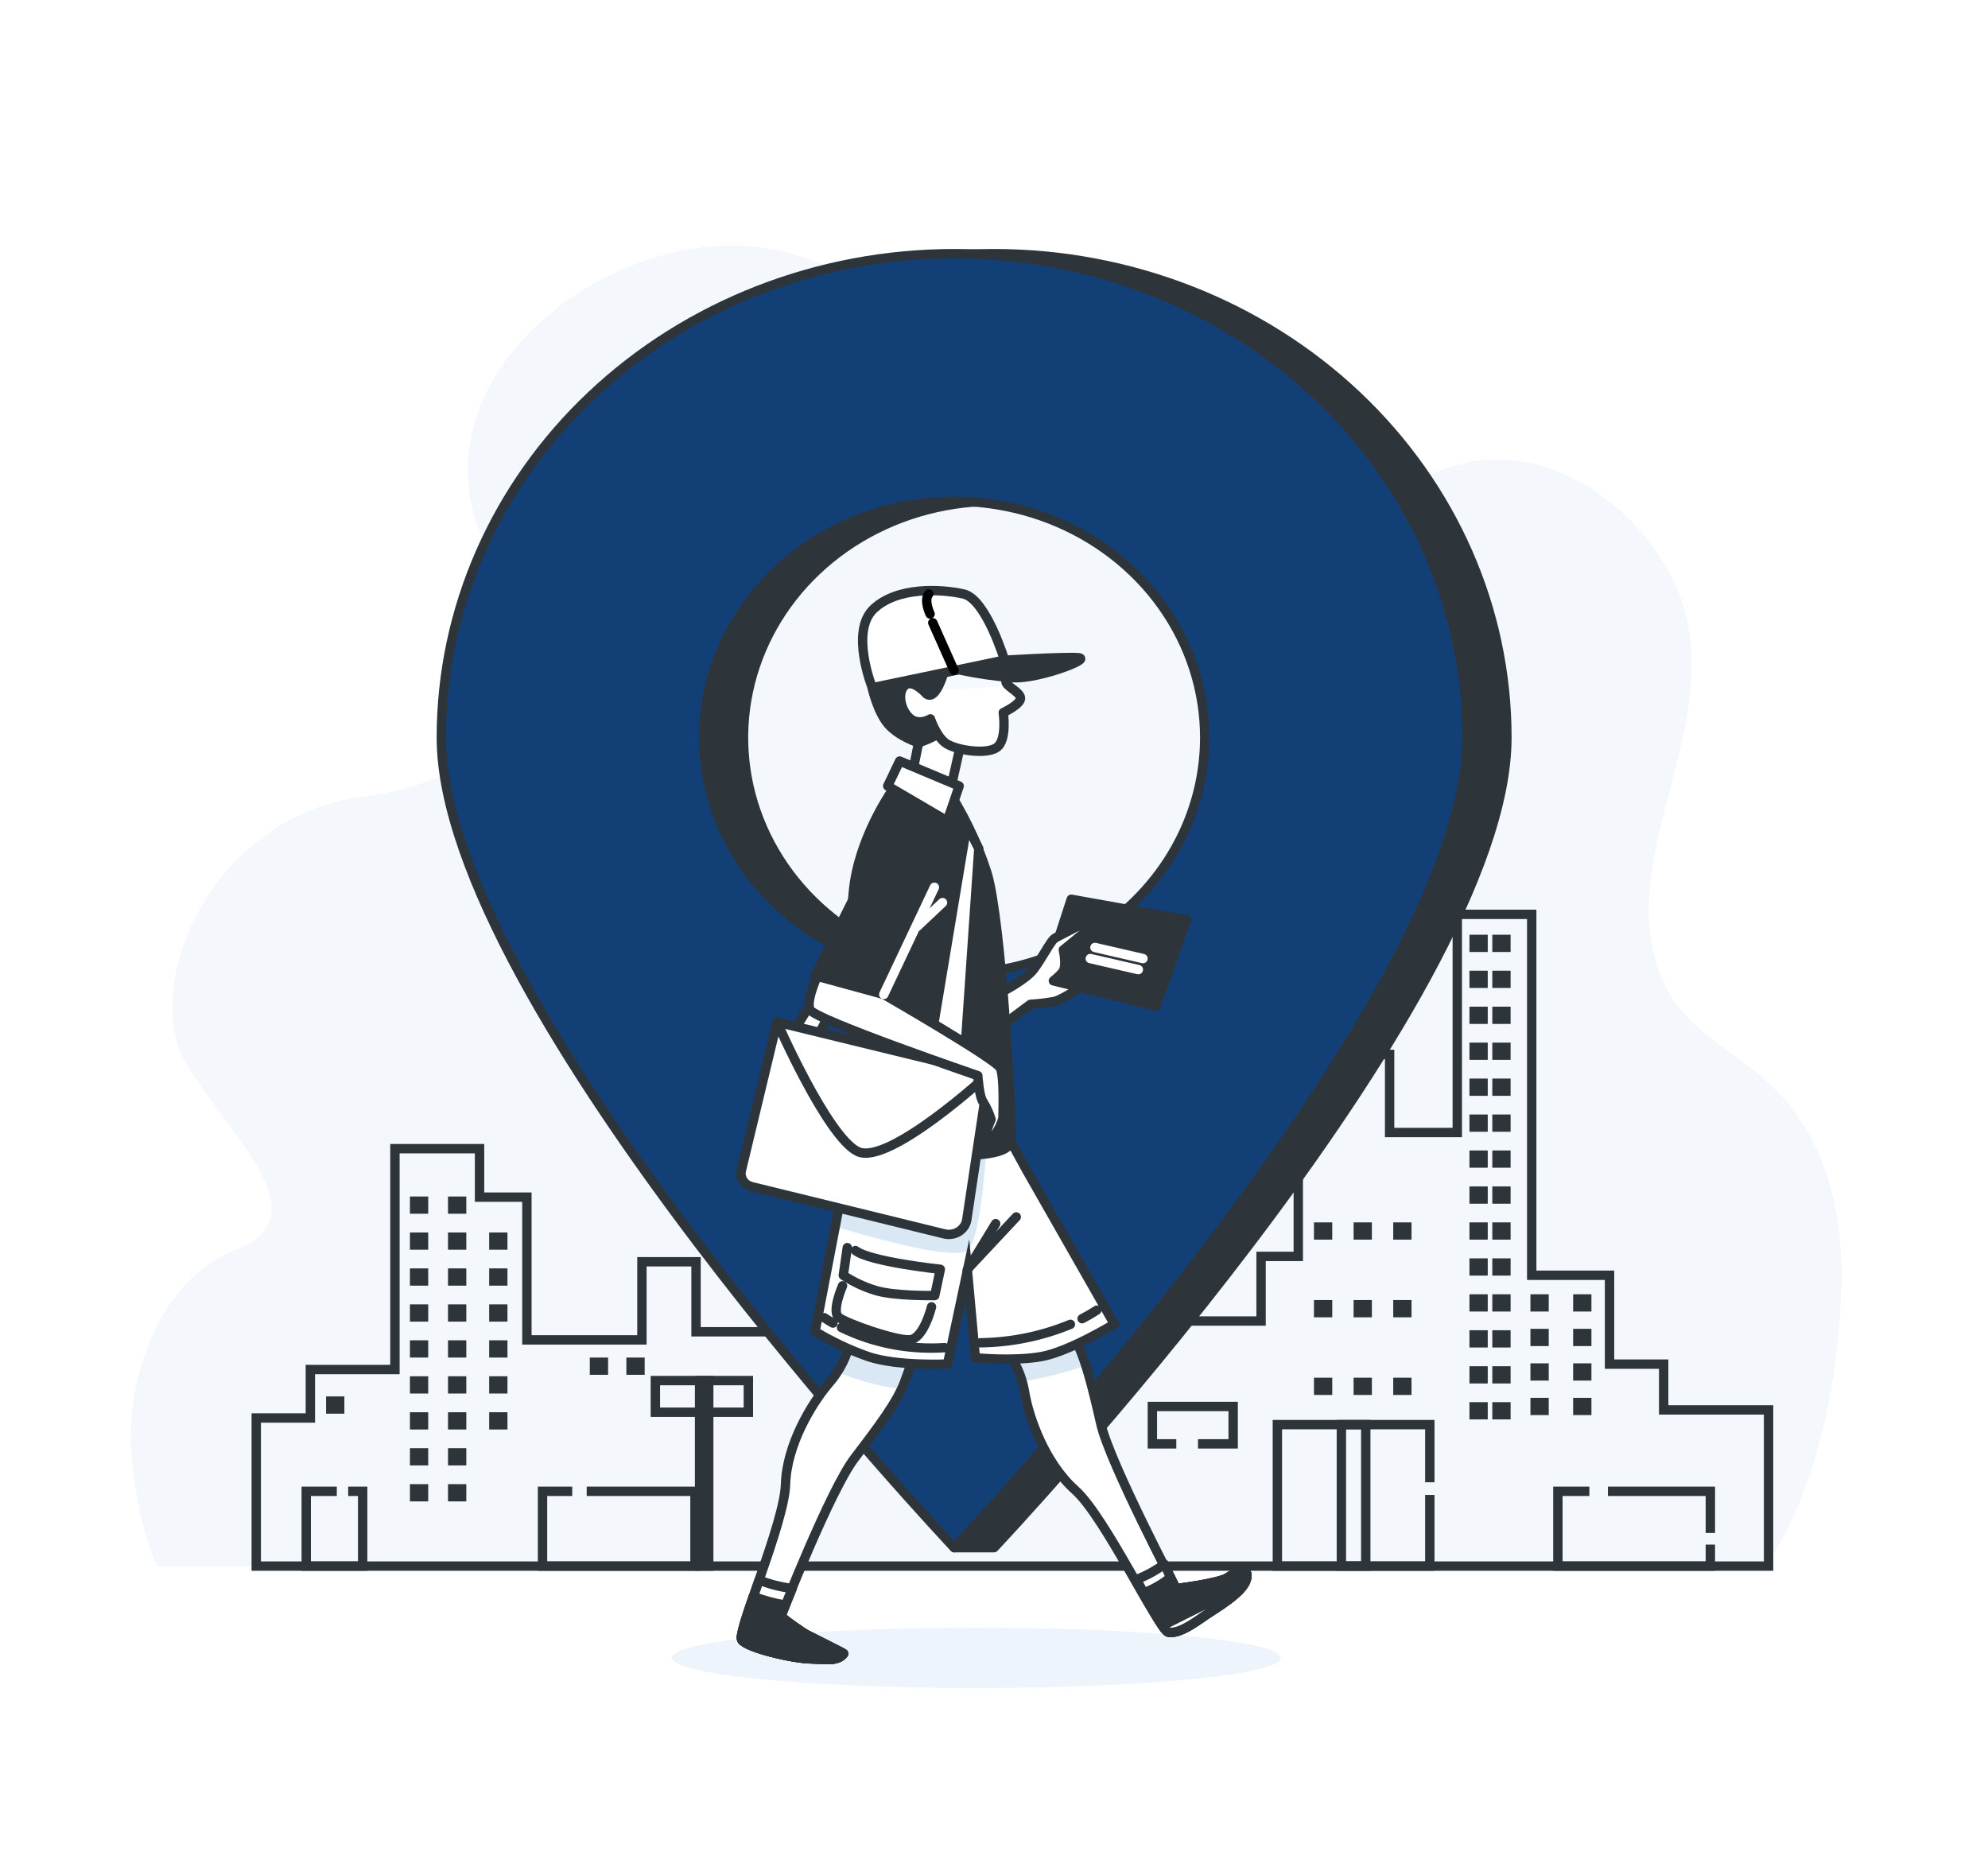 <svg width="212" height="200" viewBox="0 0 212 200" fill="none" xmlns="http://www.w3.org/2000/svg">
<g filter="url(#filter0_d_2_2783)">
<path d="M184.995 108.64C182.35 106.712 179.649 104.844 178.059 102.056C170.003 87.948 186.772 71.444 177.465 56.156C172.742 48.4 163.427 42.724 154.336 45.948C144.648 49.388 135.502 52.98 125.08 50.136C106.848 45.152 97.38 21.832 77.52 22.224C61.217 22.544 43.074 38.744 52.504 55.556C59.648 68.276 55.184 78.804 38.66 80.996C22.137 83.188 15.031 101.6 19.928 109.508C24.825 117.416 34.213 125.736 25.283 129.244C16.354 132.752 13.229 144.156 14.123 152.044C15.018 159.932 16.799 163.008 16.799 163.008H188.188C188.188 163.008 195.417 154.236 196.308 134.064C196.698 125.32 194.777 116.756 187.773 110.776C186.887 110.032 185.945 109.332 184.995 108.64Z" fill="#DAE8F6"/>
<path opacity="0.7" d="M184.995 108.64C182.35 106.712 179.649 104.844 178.059 102.056C170.003 87.948 186.772 71.444 177.465 56.156C172.742 48.4 163.427 42.724 154.336 45.948C144.648 49.388 135.502 52.98 125.08 50.136C106.848 45.152 97.38 21.832 77.52 22.224C61.217 22.544 43.074 38.744 52.504 55.556C59.648 68.276 55.184 78.804 38.66 80.996C22.137 83.188 15.031 101.6 19.928 109.508C24.825 117.416 34.213 125.736 25.283 129.244C16.354 132.752 13.229 144.156 14.123 152.044C15.018 159.932 16.799 163.008 16.799 163.008H188.188C188.188 163.008 195.417 154.236 196.308 134.064C196.698 125.32 194.777 116.756 187.773 110.776C186.887 110.032 185.945 109.332 184.995 108.64Z" fill="white"/>
<path d="M104.117 176C122.031 176 136.553 174.567 136.553 172.8C136.553 171.033 122.031 169.6 104.117 169.6C86.204 169.6 71.681 171.033 71.681 172.8C71.681 174.567 86.204 176 104.117 176Z" fill="#DAE8F6"/>
<path opacity="0.5" d="M104.117 176C122.031 176 136.553 174.567 136.553 172.8C136.553 171.033 122.031 169.6 104.117 169.6C86.204 169.6 71.681 171.033 71.681 172.8C71.681 174.567 86.204 176 104.117 176Z" fill="white"/>
<path d="M177.414 146.36V141.476H171.64V132H163.342V93.512H155.405V116.776H148.188V108.448H138.449V129.988H134.48V136.88H125.101V134.296H127.985V132.86H116.079V134.584H117.524V142.052H111.389V127.976H89.744V138.028H74.225V130.56H68.455V138.892H56.189V123.668H51.139V118.5H42.116V142.052H33.097V147.22H27.327V163.016H188.6V146.36H177.414Z" stroke="#2E353A" stroke-miterlimit="10"/>
<path d="M45.665 123.6H43.715V125.44H45.665V123.6Z" fill="#2E353A"/>
<path d="M49.727 123.6H47.776V125.44H49.727V123.6Z" fill="#2E353A"/>
<path d="M45.665 127.436H43.715V129.276H45.665V127.436Z" fill="#2E353A"/>
<path d="M49.727 127.436H47.776V129.276H49.727V127.436Z" fill="#2E353A"/>
<path d="M54.115 127.436H52.165V129.276H54.115V127.436Z" fill="#2E353A"/>
<path d="M54.115 131.268H52.165V133.108H54.115V131.268Z" fill="#2E353A"/>
<path d="M54.115 135.104H52.165V136.944H54.115V135.104Z" fill="#2E353A"/>
<path d="M54.115 138.936H52.165V140.776H54.115V138.936Z" fill="#2E353A"/>
<path d="M54.115 142.772H52.165V144.612H54.115V142.772Z" fill="#2E353A"/>
<path d="M54.115 146.608H52.165V148.448H54.115V146.608Z" fill="#2E353A"/>
<path d="M45.665 131.268H43.715V133.108H45.665V131.268Z" fill="#2E353A"/>
<path d="M49.727 131.268H47.776V133.108H49.727V131.268Z" fill="#2E353A"/>
<path d="M45.665 135.104H43.715V136.944H45.665V135.104Z" fill="#2E353A"/>
<path d="M49.727 135.104H47.776V136.944H49.727V135.104Z" fill="#2E353A"/>
<path d="M45.665 138.936H43.715V140.776H45.665V138.936Z" fill="#2E353A"/>
<path d="M49.727 138.936H47.776V140.776H49.727V138.936Z" fill="#2E353A"/>
<path d="M45.665 142.772H43.715V144.612H45.665V142.772Z" fill="#2E353A"/>
<path d="M36.723 144.92H34.773V146.76H36.723V144.92Z" fill="#2E353A"/>
<path d="M64.847 140.776H62.896V142.616H64.847V140.776Z" fill="#2E353A"/>
<path d="M68.748 140.776H66.797V142.616H68.748V140.776Z" fill="#2E353A"/>
<path d="M158.653 95.684H156.702V97.524H158.653V95.684Z" fill="#2E353A"/>
<path d="M161.091 95.684H159.14V97.524H161.091V95.684Z" fill="#2E353A"/>
<path d="M158.653 99.52H156.702V101.36H158.653V99.52Z" fill="#2E353A"/>
<path d="M161.091 99.52H159.14V101.36H161.091V99.52Z" fill="#2E353A"/>
<path d="M158.653 103.356H156.702V105.196H158.653V103.356Z" fill="#2E353A"/>
<path d="M161.091 103.356H159.14V105.196H161.091V103.356Z" fill="#2E353A"/>
<path d="M158.653 107.188H156.702V109.028H158.653V107.188Z" fill="#2E353A"/>
<path d="M161.091 107.188H159.14V109.028H161.091V107.188Z" fill="#2E353A"/>
<path d="M158.653 111.024H156.702V112.864H158.653V111.024Z" fill="#2E353A"/>
<path d="M161.091 111.024H159.14V112.864H161.091V111.024Z" fill="#2E353A"/>
<path d="M158.653 114.856H156.702V116.696H158.653V114.856Z" fill="#2E353A"/>
<path d="M161.091 114.856H159.14V116.696H161.091V114.856Z" fill="#2E353A"/>
<path d="M158.653 118.692H156.702V120.532H158.653V118.692Z" fill="#2E353A"/>
<path d="M161.091 118.692H159.14V120.532H161.091V118.692Z" fill="#2E353A"/>
<path d="M158.653 122.528H156.702V124.368H158.653V122.528Z" fill="#2E353A"/>
<path d="M161.091 122.528H159.14V124.368H161.091V122.528Z" fill="#2E353A"/>
<path d="M158.653 126.36H156.702V128.2H158.653V126.36Z" fill="#2E353A"/>
<path d="M161.091 126.36H159.14V128.2H161.091V126.36Z" fill="#2E353A"/>
<path d="M142.07 126.36H140.119V128.2H142.07V126.36Z" fill="#2E353A"/>
<path d="M146.297 126.36H144.347V128.2H146.297V126.36Z" fill="#2E353A"/>
<path d="M150.524 126.36H148.574V128.2H150.524V126.36Z" fill="#2E353A"/>
<path d="M142.07 134.644H140.119V136.484H142.07V134.644Z" fill="#2E353A"/>
<path d="M146.297 134.644H144.347V136.484H146.297V134.644Z" fill="#2E353A"/>
<path d="M150.524 134.644H148.574V136.484H150.524V134.644Z" fill="#2E353A"/>
<path d="M142.07 142.924H140.119V144.764H142.07V142.924Z" fill="#2E353A"/>
<path d="M146.297 142.924H144.347V144.764H146.297V142.924Z" fill="#2E353A"/>
<path d="M150.524 142.924H148.574V144.764H150.524V142.924Z" fill="#2E353A"/>
<path d="M158.653 130.196H156.702V132.036H158.653V130.196Z" fill="#2E353A"/>
<path d="M161.091 130.196H159.14V132.036H161.091V130.196Z" fill="#2E353A"/>
<path d="M158.653 134.028H156.702V135.868H158.653V134.028Z" fill="#2E353A"/>
<path d="M161.091 134.028H159.14V135.868H161.091V134.028Z" fill="#2E353A"/>
<path d="M158.653 137.864H156.702V139.704H158.653V137.864Z" fill="#2E353A"/>
<path d="M161.091 137.864H159.14V139.704H161.091V137.864Z" fill="#2E353A"/>
<path d="M165.157 134.028H163.206V135.868H165.157V134.028Z" fill="#2E353A"/>
<path d="M169.71 134.028H167.76V135.868H169.71V134.028Z" fill="#2E353A"/>
<path d="M165.157 137.712H163.206V139.552H165.157V137.712Z" fill="#2E353A"/>
<path d="M169.71 137.712H167.76V139.552H169.71V137.712Z" fill="#2E353A"/>
<path d="M165.157 141.392H163.206V143.232H165.157V141.392Z" fill="#2E353A"/>
<path d="M169.71 141.392H167.76V143.232H169.71V141.392Z" fill="#2E353A"/>
<path d="M165.157 145.072H163.206V146.912H165.157V145.072Z" fill="#2E353A"/>
<path d="M169.71 145.072H167.76V146.912H169.71V145.072Z" fill="#2E353A"/>
<path d="M158.653 141.7H156.702V143.54H158.653V141.7Z" fill="#2E353A"/>
<path d="M161.091 141.7H159.14V143.54H161.091V141.7Z" fill="#2E353A"/>
<path d="M158.653 145.532H156.702V147.372H158.653V145.532Z" fill="#2E353A"/>
<path d="M161.091 145.532H159.14V147.372H161.091V145.532Z" fill="#2E353A"/>
<path d="M49.727 142.772H47.776V144.612H49.727V142.772Z" fill="#2E353A"/>
<path d="M45.665 146.608H43.715V148.448H45.665V146.608Z" fill="#2E353A"/>
<path d="M49.727 146.608H47.776V148.448H49.727V146.608Z" fill="#2E353A"/>
<path d="M45.665 150.44H43.715V152.28H45.665V150.44Z" fill="#2E353A"/>
<path d="M49.727 150.44H47.776V152.28H49.727V150.44Z" fill="#2E353A"/>
<path d="M45.665 154.276H43.715V156.116H45.665V154.276Z" fill="#2E353A"/>
<path d="M49.727 154.276H47.776V156.116H49.727V154.276Z" fill="#2E353A"/>
<path d="M152.475 155.428V163.016H136.219V147.928H152.475V154.076" stroke="#2E353A" stroke-miterlimit="10"/>
<path d="M182.392 160.724V163.016H166.132V155.04H169.49" stroke="#2E353A" stroke-miterlimit="10"/>
<path d="M171.47 155.04H182.392V159.48" stroke="#2E353A" stroke-miterlimit="10"/>
<path d="M62.566 155.04H74.115V163.016H57.855V155.04H61.022" stroke="#2E353A" stroke-miterlimit="10"/>
<path d="M37.13 155.04H38.673V163.016H32.657V155.04H35.917" stroke="#2E353A" stroke-miterlimit="10"/>
<path d="M145.644 147.928H143.045V163.016H145.644V147.928Z" stroke="#2E353A" stroke-miterlimit="10"/>
<path d="M125.44 149.98H122.888V145.992H131.504V149.98H127.755" stroke="#2E353A" stroke-miterlimit="10"/>
<path d="M79.805 143.232H69.888V146.608H79.805V143.232Z" stroke="#2E353A" stroke-miterlimit="10"/>
<path d="M75.578 143.232H74.603V163.016H75.578V143.232Z" stroke="#2E353A" stroke-miterlimit="10"/>
<path d="M106 23.052C91.494 23.052 77.582 28.488 67.324 38.165C57.067 47.842 51.304 60.967 51.304 74.652C51.304 100.392 101.76 161.052 101.76 161.052H106C106 161.052 160.696 103.148 160.696 74.652C160.696 60.967 154.933 47.842 144.676 38.165C134.418 28.488 120.506 23.052 106 23.052ZM106 99.852C100.717 99.852 95.552 98.374 91.16 95.605C86.767 92.836 83.343 88.9 81.321 84.296C79.299 79.691 78.77 74.624 79.801 69.736C80.832 64.847 83.376 60.357 87.112 56.833C90.847 53.309 95.607 50.909 100.789 49.936C105.97 48.964 111.341 49.463 116.222 51.37C121.103 53.278 125.275 56.508 128.21 60.652C131.145 64.796 132.712 69.668 132.712 74.652C132.712 77.961 132.021 81.238 130.679 84.296C129.336 87.353 127.369 90.131 124.888 92.471C122.408 94.811 119.463 96.667 116.222 97.934C112.981 99.2 109.508 99.852 106 99.852Z" fill="#2E353A" stroke="#2E353A" stroke-linecap="round" stroke-linejoin="round"/>
<path d="M101.76 23.052C87.254 23.052 73.341 28.488 63.084 38.165C52.827 47.842 47.064 60.967 47.064 74.652C47.064 103.148 101.76 161.052 101.76 161.052C101.76 161.052 156.456 103.148 156.456 74.652C156.456 60.967 150.693 47.842 140.436 38.165C130.178 28.488 116.266 23.052 101.76 23.052ZM101.76 99.852C96.477 99.852 91.312 98.374 86.92 95.605C82.527 92.836 79.103 88.9 77.081 84.296C75.059 79.691 74.531 74.624 75.561 69.736C76.592 64.847 79.136 60.357 82.872 56.833C86.608 53.309 91.367 50.909 96.549 49.936C101.73 48.964 107.101 49.463 111.982 51.37C116.863 53.278 121.035 56.508 123.97 60.652C126.905 64.796 128.472 69.668 128.472 74.652C128.472 81.335 125.658 87.745 120.648 92.471C115.639 97.197 108.844 99.852 101.76 99.852Z" fill="#133F77" stroke="#2E353A" stroke-linecap="round" stroke-linejoin="round"/>
<path d="M84.558 106.1L90.6 96.4L90.706 99.9L87.102 106.7L84.558 106.1Z" fill="white" stroke="#2E353A" stroke-linecap="round" stroke-linejoin="round"/>
<path d="M90.706 138.868C90.366 140.557 89.585 142.139 88.433 143.472C86.504 145.724 83.892 150.116 83.769 154.292C83.647 158.468 78.542 170.024 79.106 170.88C79.669 171.736 84.668 172.916 86.598 172.916C87.611 172.916 89.29 173.284 89.96 172.352C89.998 172.3 85.996 170.352 85.72 170.164C85.444 169.976 83.214 168.496 83.286 168.308C83.286 168.308 88.518 154.932 91.13 151.508C93.742 148.084 95.671 145.508 96.464 143.368C97.257 141.228 97.969 139.2 97.969 139.2L90.706 138.868Z" fill="white"/>
<g style="mix-blend-mode:multiply">
<path d="M89.286 142.328C91.483 143.216 93.791 143.835 96.155 144.172C96.282 143.896 96.396 143.628 96.494 143.372C97.291 141.228 97.969 139.192 97.969 139.192L90.706 138.872C90.464 140.097 89.982 141.269 89.286 142.328Z" fill="#DAE8F6"/>
</g>
<path d="M90.706 138.868C90.366 140.557 89.585 142.139 88.433 143.472C86.504 145.724 83.892 150.116 83.769 154.292C83.647 158.468 78.542 170.024 79.106 170.88C79.669 171.736 84.668 172.916 86.598 172.916C87.611 172.916 89.29 173.284 89.96 172.352C89.998 172.3 85.996 170.352 85.72 170.164C85.444 169.976 83.214 168.496 83.286 168.308C83.286 168.308 88.518 154.932 91.13 151.508C93.742 148.084 95.671 145.508 96.464 143.368C97.257 141.228 97.969 139.2 97.969 139.2L90.706 138.868Z" stroke="#2E353A" stroke-linecap="round" stroke-linejoin="round"/>
<path d="M107.136 139.744C108.244 141.111 108.972 142.717 109.256 144.416C109.736 147.276 111.449 152.044 114.667 154.92C117.885 157.796 123.571 169.892 124.622 170.064C125.856 170.272 127.739 168.784 128.654 168.18C129.82 167.412 132.496 165.844 132.895 164.488C133.374 162.928 131.673 163.712 130.957 164.216C130.028 164.868 125.394 165.416 125.394 165.416C125.394 165.416 118.351 152 117.402 147.88C116.452 143.76 115.706 140.68 114.556 138.68C113.407 136.68 112.254 134.852 112.254 134.852L107.136 139.744Z" fill="white"/>
<g style="mix-blend-mode:multiply">
<path d="M114.556 138.692C113.399 136.692 112.25 134.864 112.25 134.864L107.136 139.744C108.005 140.815 108.637 142.039 108.998 143.344C111.305 142.956 113.575 142.388 115.782 141.644C115.481 140.623 115.07 139.634 114.556 138.692Z" fill="#DAE8F6"/>
</g>
<path d="M107.136 139.744C108.244 141.111 108.972 142.717 109.256 144.416C109.736 147.276 111.449 152.044 114.667 154.92C117.885 157.796 123.571 169.892 124.622 170.064C125.856 170.272 127.739 168.784 128.654 168.18C129.82 167.412 132.496 165.844 132.895 164.488C133.374 162.928 131.673 163.712 130.957 164.216C130.028 164.868 125.394 165.416 125.394 165.416C125.394 165.416 118.351 152 117.402 147.88C116.452 143.76 115.706 140.68 114.556 138.68C113.407 136.68 112.254 134.852 112.254 134.852L107.136 139.744Z" stroke="#2E353A" stroke-linecap="round" stroke-linejoin="round"/>
<path d="M132.899 164.488C133.378 162.928 131.677 163.712 130.961 164.216C130.032 164.868 125.398 165.416 125.398 165.416C125.398 165.416 124.898 164.376 124.168 162.808C123.265 163.482 122.266 164.033 121.2 164.444C122.79 167.4 124.109 169.996 124.626 170.08C125.86 170.288 127.743 168.8 128.659 168.196C129.812 167.412 132.487 165.844 132.899 164.488Z" fill="white" stroke="#2E353A" stroke-linecap="round" stroke-linejoin="round"/>
<path d="M90.859 117.492L86.92 138C88.697 139.073 90.588 139.966 92.564 140.664C95.667 141.728 101.044 141.464 101.044 141.464L103.164 131.484L104.012 140.8C104.012 140.8 108.103 141.2 111.067 140.668C114.031 140.136 118.826 137.204 118.826 137.204L109.498 120.836L107.378 116.976L90.872 116.576L90.859 117.492Z" fill="white"/>
<g style="mix-blend-mode:multiply">
<path d="M103.299 129.264C104.732 127.572 105.25 117.624 105.25 117.624L90.859 116.596V117.492L89.061 126.8C93.089 128.024 102.184 130.576 103.299 129.264Z" fill="#DAE8F6"/>
</g>
<path d="M90.859 117.492L86.92 138C88.697 139.073 90.588 139.966 92.564 140.664C95.667 141.728 101.044 141.464 101.044 141.464L103.164 131.484L104.012 140.8C104.012 140.8 108.103 141.2 111.067 140.668C114.031 140.136 118.826 137.204 118.826 137.204L109.498 120.836L107.378 116.976L90.872 116.576L90.859 117.492Z" stroke="#2E353A" stroke-miterlimit="10"/>
<path d="M115.192 101.3L123.248 103.3L126.534 94.1L114.238 91.9L111.482 100.4L115.192 101.3Z" fill="#2E353A" stroke="#2E353A" stroke-linecap="round" stroke-linejoin="round"/>
<path d="M116.765 97.044L121.887 98.224" stroke="white" stroke-linecap="round" stroke-linejoin="round"/>
<path d="M116.269 98.224L121.391 99.404" stroke="white" stroke-linecap="round" stroke-linejoin="round"/>
<path d="M106.819 101.8C106.819 101.8 109.363 100.5 110.211 99.4C111.059 98.3 112.013 96.4 112.437 96.1C112.861 95.8 114.98 94.8 115.404 94.5C115.828 94.2 116.464 94.8 115.722 95.4C114.98 96 113.391 97.3 113.391 97.3C113.391 97.3 113.815 99.1 113.285 99.7C113.001 100.031 112.681 100.332 112.331 100.6L115.192 101.3C115.192 101.3 113.285 102.6 112.437 102.8C111.596 102.953 110.747 103.053 109.893 103.1L106.395 105.7L106.819 101.8Z" fill="white" stroke="#2E353A" stroke-linecap="round" stroke-linejoin="round"/>
<path d="M95.371 79.956C95.371 79.956 91.978 84.616 91.13 90.072C90.282 95.528 90.851 117.492 90.851 117.492C90.851 117.492 95.362 119.22 98.907 119.22C102.451 119.22 107.654 119.488 107.811 117.62C107.968 115.752 106.823 94.328 105.267 89.136C104.189 85.748 102.619 82.518 100.603 79.536C100.603 79.536 97.067 77.292 95.371 79.956Z" fill="#2E353A" stroke="#2E353A" stroke-linecap="round" stroke-linejoin="round"/>
<path d="M103.108 84L98.55 111.4L102.578 112.8L104.38 86.5L103.108 84Z" fill="white" stroke="#2E353A" stroke-linecap="round" stroke-linejoin="round"/>
<path d="M93.017 69.34C93.017 69.34 93.581 71.868 94.713 73.2C95.845 74.532 97.957 75.2 97.957 75.2L97.35 78.228L101.302 80.492L102.752 74L103.176 66.28C103.176 66.28 93.28 67.876 93.017 69.34Z" fill="white" stroke="#2E353A" stroke-linecap="round" stroke-linejoin="round"/>
<path d="M93.017 69.34C93.017 69.34 93.581 71.868 94.713 73.2C95.845 74.532 97.957 75.2 97.957 75.2C97.957 75.2 101.349 74.268 101.624 72.14C101.828 70.604 101.523 67.968 101.332 66.612C98.453 67.148 93.221 68.28 93.017 69.34Z" fill="#2E353A" stroke="#2E353A" stroke-linecap="round" stroke-linejoin="round"/>
<path d="M98.792 70C98.792 70 97.38 68.4 96.536 69.068C95.692 69.736 95.968 71.6 96.96 72.532C97.952 73.464 99.22 72.664 99.22 72.664C99.22 72.664 99.784 74.392 100.772 75.192C101.76 75.992 105.143 76.524 106.284 75.724C107.425 74.924 106.988 71.996 106.988 71.996C106.988 71.996 108.964 71.064 108.824 70.396C108.684 69.728 107.268 69.196 107.268 68.668C107.256 68.265 107.209 67.864 107.128 67.468V66.4L100.641 67.732C100.641 67.732 99.788 70.8 98.792 70Z" fill="white"/>
<g style="mix-blend-mode:multiply" opacity="0.5">
<g style="mix-blend-mode:multiply" opacity="0.5">
<path d="M100.637 67.744C100.454 68.387 100.19 69.006 99.848 69.588C102.392 69.48 105.11 69.328 107.543 69.128C107.394 69.016 107.294 68.854 107.264 68.676C107.252 68.273 107.205 67.872 107.124 67.476V66.4L100.637 67.744Z" fill="#DAE8F6"/>
</g>
</g>
<path d="M98.792 70C98.792 70 97.38 68.4 96.536 69.068C95.692 69.736 95.968 71.6 96.96 72.532C97.952 73.464 99.22 72.664 99.22 72.664C99.22 72.664 99.784 74.392 100.772 75.192C101.76 75.992 105.143 76.524 106.284 75.724C107.425 74.924 106.988 71.996 106.988 71.996C106.988 71.996 108.964 71.064 108.824 70.396C108.684 69.728 107.268 69.196 107.268 68.668C107.256 68.265 107.209 67.864 107.128 67.468V66.4L100.641 67.732C100.641 67.732 99.788 70.8 98.792 70Z" stroke="#2E353A" stroke-linecap="round" stroke-linejoin="round"/>
<path d="M93.017 69.34L107.124 66.4C107.124 66.4 105.148 59.876 102.752 59.344C100.357 58.812 95.697 58.544 93.157 60.944C90.617 63.344 93.017 69.34 93.017 69.34Z" fill="white" stroke="#2E353A" stroke-linecap="round" stroke-linejoin="round"/>
<path d="M102.468 67.476C104.327 67.866 106.213 68.133 108.111 68.276C110.655 68.408 116.435 66.276 115.027 66.144C113.619 66.012 107.124 66.412 107.124 66.412L102.468 67.476Z" fill="#2E353A" stroke="#2E353A" stroke-linecap="round" stroke-linejoin="round"/>
<path d="M95.939 77.16L94.666 79.824L101.018 83.548L102.286 79.824L95.939 77.16Z" fill="white" stroke="#2E353A" stroke-linecap="round" stroke-linejoin="round"/>
<path d="M82.862 105L105.44 110.5L103.096 126.076C103.057 126.331 102.962 126.575 102.817 126.792C102.672 127.01 102.479 127.196 102.252 127.338C102.025 127.481 101.769 127.576 101.5 127.619C101.231 127.661 100.955 127.649 100.692 127.584L80.166 122.552C79.781 122.458 79.449 122.227 79.242 121.906C79.034 121.586 78.967 121.202 79.055 120.836L82.862 105Z" fill="white" stroke="#2E353A" stroke-linecap="round" stroke-linejoin="round"/>
<path d="M82.862 105C82.862 105 88.192 117.2 91.457 118.8C94.722 120.4 105.449 110.512 105.449 110.512" stroke="#2E353A" stroke-linecap="round" stroke-linejoin="round"/>
<path d="M87.344 99.656C87.344 99.656 85.932 102.584 86.356 103.656C86.78 104.728 104.274 110.712 104.274 110.712C104.274 110.712 104.414 112.972 104.838 113.512C105.201 114.098 105.486 114.724 105.686 115.376C105.686 115.376 104.838 117.24 105.262 117.64C105.686 118.04 106.958 115.776 106.958 115.112C106.958 114.448 107.098 110.852 106.678 109.912C106.259 108.972 94.259 102.06 94.259 102.06L87.344 99.656Z" fill="white" stroke="#2E353A" stroke-linecap="round" stroke-linejoin="round"/>
<path d="M95.09 83.684L86.907 100.052L94.242 102.052L100.17 89.008" fill="#2E353A"/>
<path d="M95.09 83.684L86.907 100.052L94.242 102.052L100.17 89.008" stroke="#2E353A" stroke-linecap="round" stroke-linejoin="round"/>
<path d="M94.243 102.052L99.644 90.624" stroke="white" stroke-linecap="round" stroke-linejoin="round"/>
<path d="M97.791 94.82L100.509 92.256" stroke="white" stroke-linecap="round" stroke-linejoin="round"/>
<path d="M89.735 137.572C93.122 139.229 96.928 139.972 100.734 139.72" stroke="#2E353A" stroke-linecap="round" stroke-linejoin="round"/>
<path d="M87.895 136.524C87.895 136.524 88.222 136.756 88.828 137.1" stroke="#2E353A" stroke-linecap="round" stroke-linejoin="round"/>
<path d="M115.396 136.632C115.935 136.356 116.457 136.053 116.961 135.724" stroke="#2E353A" stroke-linecap="round" stroke-linejoin="round"/>
<path d="M104.542 139.2C107.852 139.158 111.119 138.489 114.149 137.232" stroke="#2E353A" stroke-linecap="round" stroke-linejoin="round"/>
<path d="M103.134 131.468L106.178 126.496" stroke="#2E353A" stroke-linecap="round" stroke-linejoin="round"/>
<path d="M103.299 131.208L108.375 125.78" stroke="#2E353A" stroke-linecap="round" stroke-linejoin="round"/>
<path d="M90.354 129.052L89.93 132.004C90.972 132.691 92.115 133.231 93.322 133.604C95.353 134.244 99.682 134.164 99.682 134.164L100.276 131.364C100.276 131.364 92.746 130.564 91.224 129.364" stroke="#2E353A" stroke-linecap="round" stroke-linejoin="round"/>
<path d="M89.85 133.12C89.85 133.12 88.663 135.836 89.426 136.476C90.189 137.116 95.599 139.028 97.058 138.876C98.516 138.724 99.339 135.364 99.339 135.364" stroke="#2E353A" stroke-linecap="round" stroke-linejoin="round"/>
<path d="M132.899 164.488C133.378 162.928 131.678 163.712 130.961 164.216C130.032 164.868 125.398 165.416 125.398 165.416L124.834 164.216C123.985 164.92 123.012 165.481 121.959 165.872C123.193 168.184 124.181 170 124.614 170.068C125.848 170.276 127.73 168.788 128.646 168.184C129.812 167.412 132.487 165.844 132.899 164.488Z" fill="#2E353A" stroke="#2E353A" stroke-linecap="round" stroke-linejoin="round"/>
<path d="M129.375 166.672C127.467 167.608 125.241 168.744 123.957 169.38C124.236 169.78 124.461 170.04 124.614 170.064C125.848 170.272 127.73 168.784 128.646 168.18C129.812 167.412 132.487 165.844 132.886 164.488C133.089 163.832 132.886 163.592 132.568 163.572C131.864 164.684 130.77 166 129.375 166.672Z" fill="white" stroke="#2E353A" stroke-linecap="round" stroke-linejoin="round"/>
<path d="M85.75 170.164C85.546 170.02 83.244 168.496 83.316 168.308C83.316 168.308 83.778 167.136 84.486 165.4C83.272 165.257 82.085 164.955 80.959 164.504C79.831 167.736 78.838 170.48 79.118 170.88C79.682 171.736 84.681 172.916 86.611 172.916C87.624 172.916 89.303 173.284 89.973 172.352C90.011 172.3 86.008 170.344 85.75 170.164Z" fill="white" stroke="#2E353A" stroke-linecap="round" stroke-linejoin="round"/>
<path d="M89.973 172.352C90.011 172.3 86.008 170.352 85.733 170.164C85.457 169.976 83.227 168.496 83.299 168.308L83.748 167.176C82.58 166.976 81.435 166.668 80.331 166.256C79.483 168.68 78.885 170.552 79.101 170.88C79.665 171.736 84.664 172.916 86.594 172.916C87.624 172.916 89.303 173.284 89.973 172.352Z" fill="#2E353A" stroke="#2E353A" stroke-linecap="round" stroke-linejoin="round"/>
<path d="M86.004 172.032C83.405 171.884 80.517 170.876 79.106 170.324C79.049 170.506 79.049 170.699 79.106 170.88C79.669 171.736 84.668 172.916 86.598 172.916C87.611 172.916 89.29 173.284 89.96 172.352C89.771 172.226 89.571 172.115 89.362 172.02C88.244 172.097 87.122 172.101 86.004 172.032Z" fill="white" stroke="#2E353A" stroke-linecap="round" stroke-linejoin="round"/>
<path d="M101.735 67.488L99.471 62.412" stroke="black" stroke-linecap="round" stroke-linejoin="round"/>
<path d="M99.186 61.48C99.186 61.48 98.478 60.008 99.046 59.34" stroke="black" stroke-linecap="round" stroke-linejoin="round"/>
</g>
<defs>
<filter id="filter0_d_2_2783" x="-10" y="-6" width="232" height="220" filterUnits="userSpaceOnUse" color-interpolation-filters="sRGB">
<feFlood flood-opacity="0" result="BackgroundImageFix"/>
<feColorMatrix in="SourceAlpha" type="matrix" values="0 0 0 0 0 0 0 0 0 0 0 0 0 0 0 0 0 0 127 0" result="hardAlpha"/>
<feMorphology radius="2" operator="dilate" in="SourceAlpha" result="effect1_dropShadow_2_2783"/>
<feOffset dy="4"/>
<feGaussianBlur stdDeviation="4"/>
<feComposite in2="hardAlpha" operator="out"/>
<feColorMatrix type="matrix" values="0 0 0 0 0 0 0 0 0 0 0 0 0 0 0 0 0 0 0.05 0"/>
<feBlend mode="normal" in2="BackgroundImageFix" result="effect1_dropShadow_2_2783"/>
<feBlend mode="normal" in="SourceGraphic" in2="effect1_dropShadow_2_2783" result="shape"/>
</filter>
</defs>
</svg>

